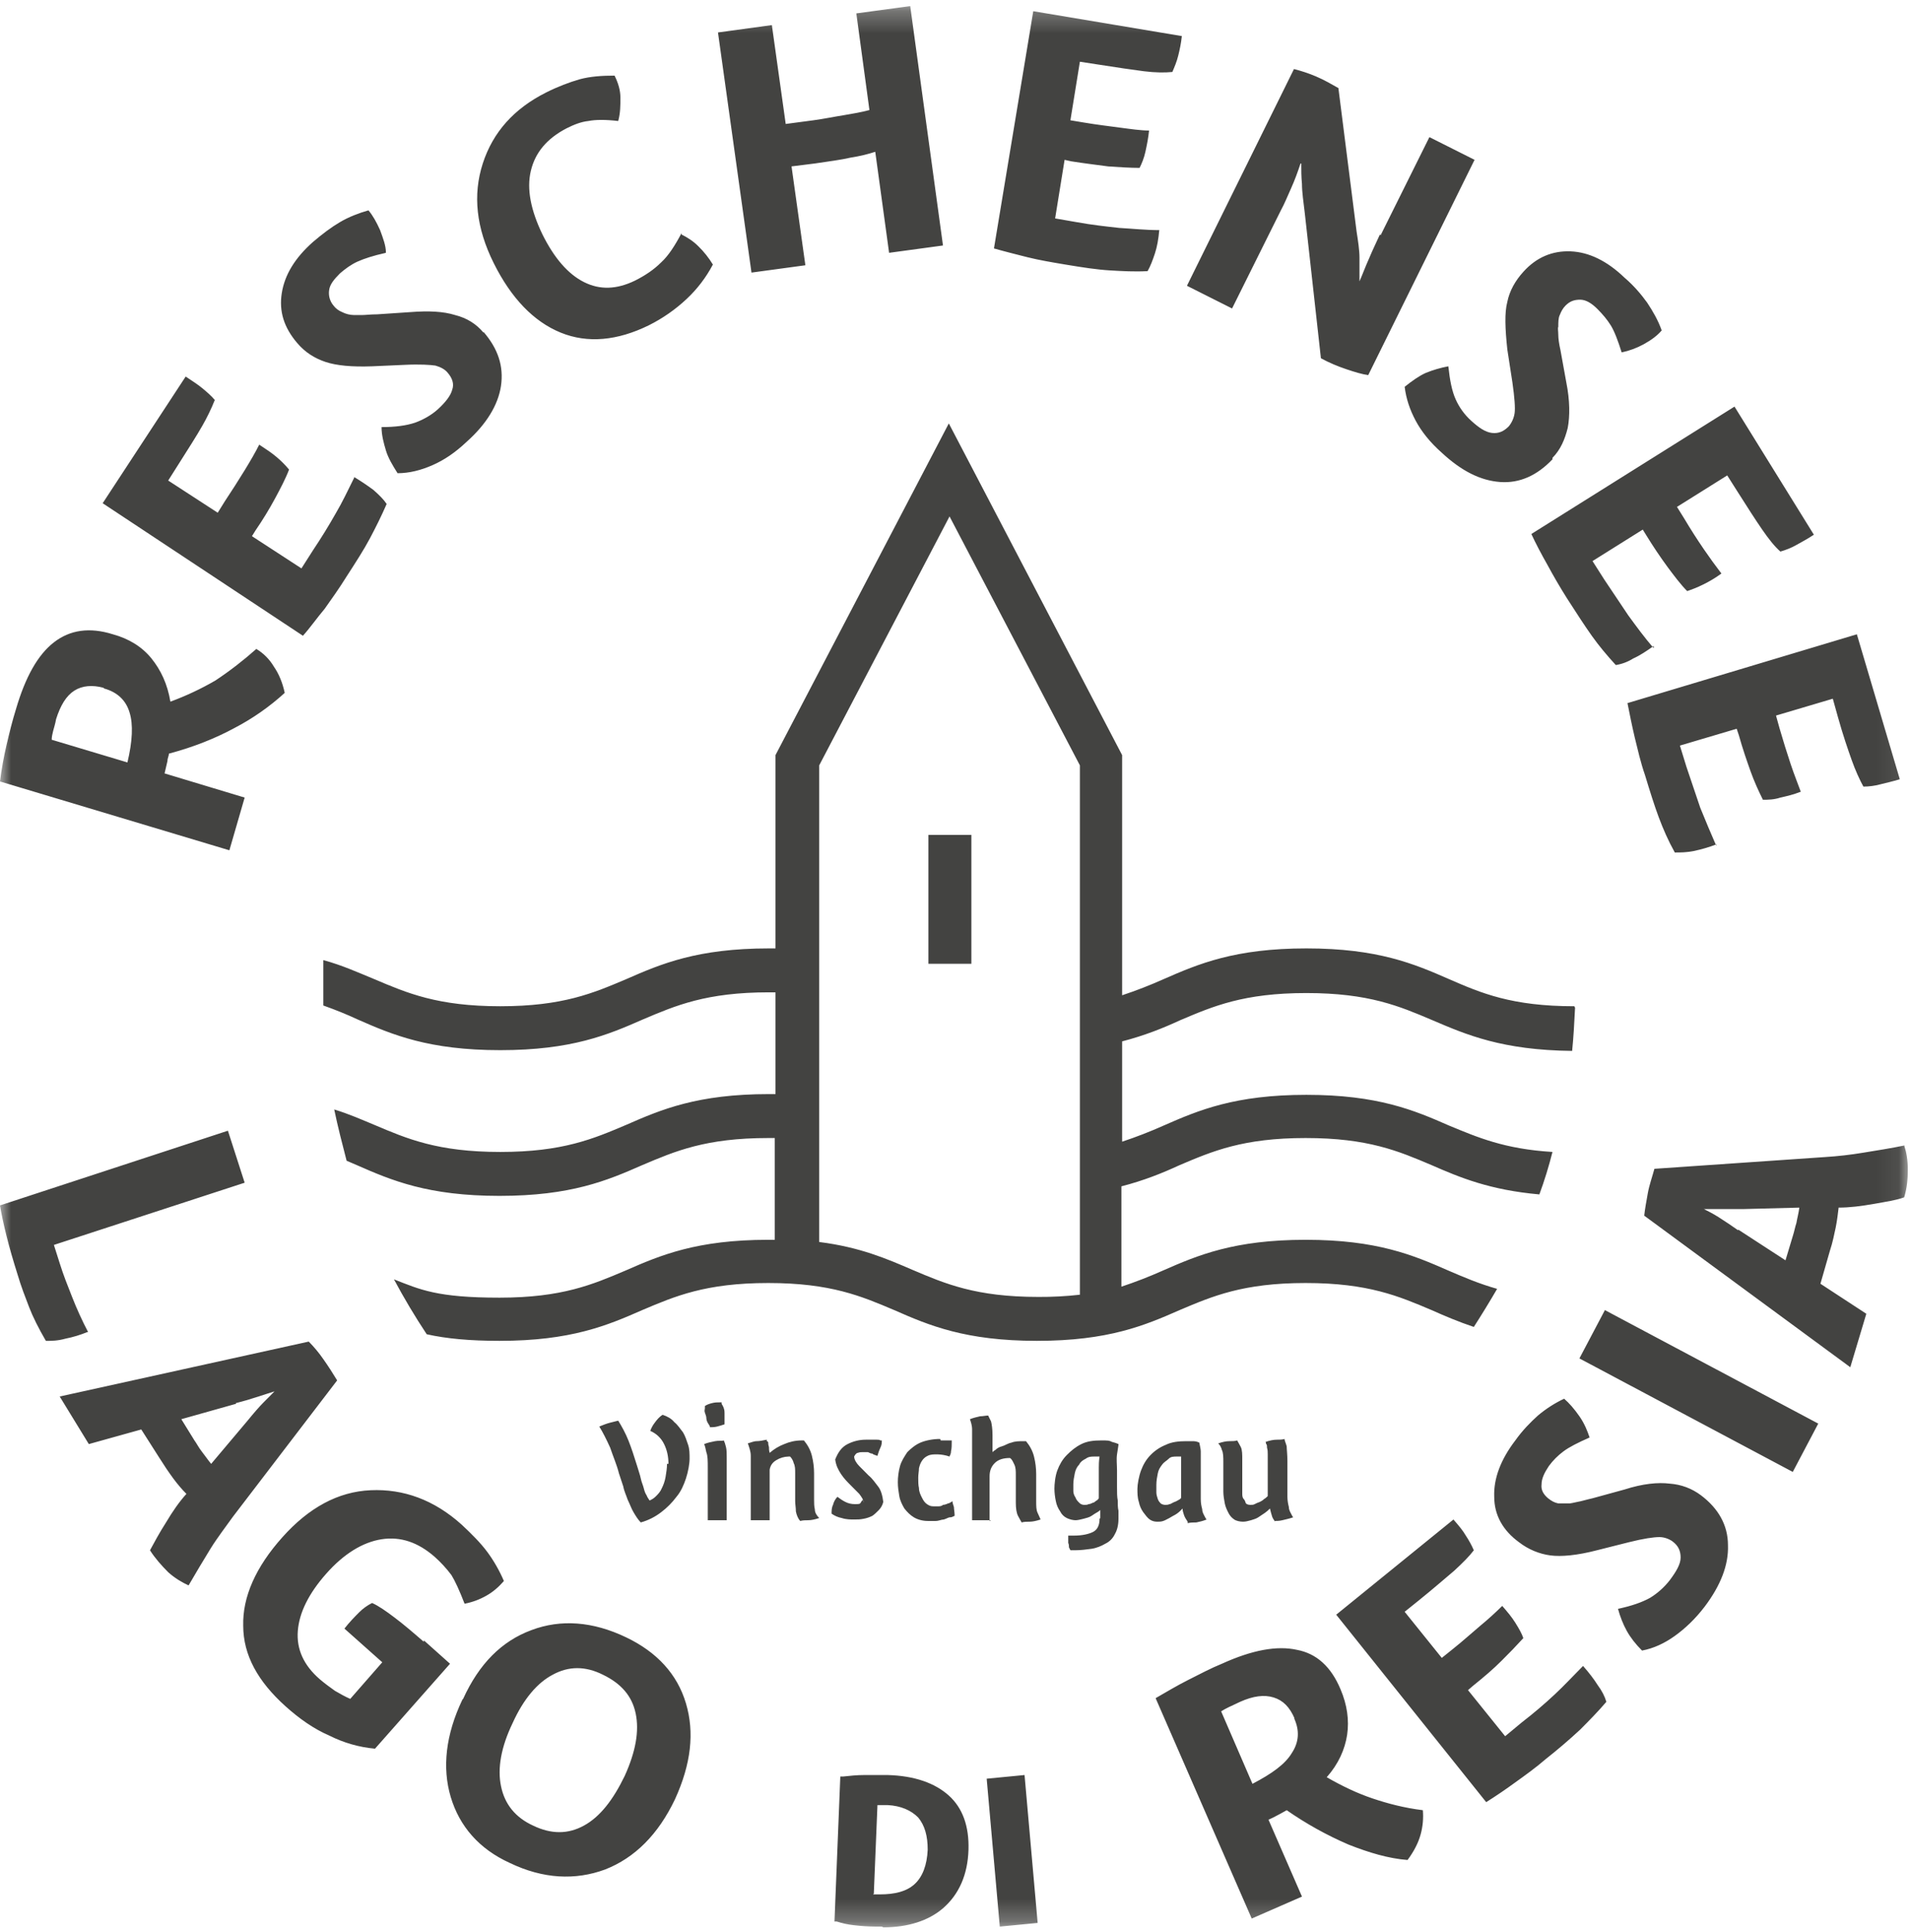 <svg xmlns="http://www.w3.org/2000/svg" width="85" height="86" viewBox="0 0 85 86" fill="none"><g clip-path="url(#clip0_2539_112)"><mask id="mask0_2539_112" style="mask-type:luminance" maskUnits="userSpaceOnUse" x="0" y="0" width="85" height="86"><path d="M0 0.271H84.935V85.746H0V0.271Z" fill="white"></path></mask><g mask="url(#mask0_2539_112)"><path d="M76.38 37.648C76.135 37.086 75.897 36.521 75.667 35.953C75.473 35.399 75.278 34.78 75.051 34.128L74.76 33.183L77.287 32.434L77.385 32.727C77.547 33.313 77.741 33.868 77.903 34.324C78.066 34.78 78.26 35.204 78.454 35.594C78.681 35.594 78.941 35.594 79.232 35.497C79.523 35.432 79.815 35.366 80.139 35.236C80.01 34.878 79.848 34.486 79.686 33.998C79.514 33.479 79.352 32.958 79.2 32.434L79.037 31.847L81.565 31.097L81.792 31.912C82.019 32.727 82.246 33.379 82.408 33.835C82.57 34.291 82.764 34.715 82.926 35.008C83.178 35.008 83.428 34.975 83.671 34.91C83.931 34.845 84.222 34.78 84.546 34.682L82.635 28.23L72.427 31.293C72.524 31.782 72.621 32.271 72.751 32.825C72.88 33.346 73.01 33.933 73.204 34.487C73.431 35.236 73.626 35.856 73.82 36.377C74.015 36.898 74.242 37.419 74.533 37.941C74.792 37.941 75.051 37.941 75.376 37.876C75.718 37.804 76.053 37.706 76.38 37.582M73.593 28.849C73.172 28.36 72.816 27.872 72.459 27.383C72.135 26.894 71.779 26.373 71.39 25.786L70.871 24.971L73.107 23.57L73.269 23.831C73.563 24.311 73.877 24.778 74.209 25.232C74.501 25.623 74.792 26.014 75.084 26.307C75.278 26.242 75.538 26.144 75.797 26.014C76.081 25.876 76.352 25.712 76.607 25.525C76.338 25.174 76.079 24.815 75.829 24.45C75.523 24.003 75.231 23.547 74.954 23.081L74.63 22.56L76.866 21.159L77.32 21.875C77.773 22.592 78.13 23.146 78.422 23.57C78.714 23.993 78.973 24.32 79.232 24.548C79.459 24.483 79.718 24.385 79.945 24.254C80.172 24.124 80.431 23.993 80.722 23.798L77.19 18.096L68.149 23.766C68.344 24.189 68.603 24.678 68.862 25.134C69.137 25.644 69.429 26.144 69.737 26.633C70.158 27.285 70.514 27.839 70.839 28.296C71.163 28.752 71.519 29.175 71.908 29.599C72.185 29.554 72.449 29.454 72.686 29.305C72.978 29.175 73.269 28.98 73.593 28.751M69.089 20.377C69.445 20.018 69.64 19.562 69.769 19.041C69.867 18.519 69.867 17.834 69.705 17.02L69.445 15.586C69.38 15.293 69.348 15.065 69.348 14.902C69.348 14.739 69.316 14.608 69.348 14.543C69.348 14.348 69.348 14.152 69.413 14.022C69.478 13.86 69.543 13.729 69.672 13.598C69.867 13.403 70.061 13.338 70.321 13.338C70.58 13.338 70.839 13.5 71.098 13.761C71.325 13.99 71.519 14.218 71.682 14.478C71.844 14.739 72.005 15.163 72.168 15.684C72.507 15.613 72.835 15.492 73.14 15.326C73.496 15.13 73.755 14.935 73.95 14.706C73.788 14.25 73.561 13.859 73.302 13.468C73.043 13.11 72.718 12.719 72.297 12.36C71.519 11.61 70.709 11.22 69.899 11.187C69.089 11.154 68.376 11.448 67.792 12.099C67.436 12.49 67.177 12.947 67.08 13.435C66.95 13.924 66.983 14.641 67.08 15.554L67.306 17.02C67.404 17.704 67.436 18.16 67.404 18.389C67.372 18.604 67.282 18.807 67.145 18.975C66.918 19.203 66.691 19.301 66.399 19.269C66.107 19.236 65.816 19.041 65.459 18.714C65.17 18.45 64.938 18.128 64.779 17.769C64.617 17.411 64.52 16.922 64.455 16.303C64.111 16.367 63.775 16.465 63.45 16.597C63.159 16.727 62.835 16.955 62.511 17.216C62.575 17.737 62.737 18.226 62.996 18.714C63.256 19.203 63.645 19.692 64.163 20.149C65.038 20.963 65.881 21.387 66.756 21.452C67.631 21.517 68.408 21.159 69.089 20.442M61.409 10.437C61.247 10.796 61.085 11.122 60.923 11.512C60.76 11.871 60.631 12.23 60.501 12.523V11.48C60.501 11.122 60.437 10.73 60.372 10.307L59.562 3.92C59.27 3.757 58.946 3.562 58.557 3.398C58.242 3.265 57.917 3.157 57.585 3.073L52.822 12.719L54.83 13.729L57.002 9.362C57.164 9.069 57.293 8.743 57.455 8.384C57.617 8.026 57.747 7.668 57.877 7.276H57.909C57.909 7.57 57.909 7.863 57.941 8.189C57.941 8.547 58.006 8.971 58.071 9.525L58.784 15.944C59.14 16.14 59.529 16.303 59.918 16.433C60.307 16.564 60.631 16.661 60.89 16.694L65.622 7.113L63.612 6.103L61.441 10.47L61.409 10.437ZM51.622 10.242C50.974 10.242 50.391 10.177 49.807 10.144C49.224 10.079 48.608 10.014 47.896 9.884L46.956 9.721L47.377 7.114L47.669 7.179C48.284 7.276 48.835 7.341 49.322 7.407C49.807 7.439 50.293 7.472 50.715 7.472C50.812 7.276 50.909 7.048 50.974 6.755C51.039 6.461 51.104 6.136 51.136 5.81C50.78 5.81 50.326 5.745 49.84 5.68C49.354 5.615 48.803 5.55 48.219 5.451L47.636 5.354L48.058 2.747L48.9 2.877C49.743 3.008 50.391 3.105 50.909 3.171C51.428 3.236 51.849 3.236 52.173 3.203C52.27 2.975 52.368 2.747 52.432 2.486C52.497 2.225 52.562 1.932 52.595 1.606L45.983 0.499L44.234 11.057C44.688 11.187 45.206 11.317 45.724 11.448C46.243 11.578 46.826 11.676 47.41 11.774C48.187 11.904 48.835 12.002 49.386 12.034C49.937 12.067 50.488 12.099 51.071 12.067C51.201 11.839 51.298 11.578 51.395 11.285C51.493 10.991 51.557 10.633 51.59 10.242M36.262 7.276C36.91 7.179 37.429 7.114 37.85 7.016C38.271 6.951 38.66 6.853 38.951 6.755L39.567 11.252L41.965 10.926L40.507 0.271L38.109 0.596L38.692 4.898C38.336 4.995 37.947 5.06 37.558 5.126C37.137 5.191 36.684 5.288 36.197 5.354L34.966 5.517L34.35 1.117L31.952 1.444L33.443 12.132L35.841 11.806L35.225 7.406L36.262 7.276ZM30.332 10.372C30.04 10.926 29.748 11.382 29.425 11.676C29.1 12.002 28.711 12.262 28.258 12.49C27.448 12.882 26.703 12.914 25.989 12.555C25.276 12.197 24.661 11.48 24.142 10.437C23.624 9.362 23.429 8.417 23.624 7.603C23.818 6.788 24.337 6.168 25.212 5.712C25.535 5.55 25.86 5.419 26.184 5.386C26.508 5.321 26.962 5.321 27.512 5.386C27.61 5.028 27.61 4.702 27.61 4.343C27.61 4.018 27.512 3.692 27.35 3.366C26.799 3.366 26.281 3.398 25.795 3.529C25.341 3.66 24.823 3.855 24.304 4.116C22.879 4.833 21.939 5.875 21.485 7.276C21.032 8.678 21.193 10.144 21.971 11.709C22.749 13.273 23.754 14.315 24.953 14.804C26.152 15.293 27.48 15.163 28.874 14.478C29.489 14.171 30.056 13.776 30.558 13.305C31.029 12.864 31.424 12.346 31.725 11.774C31.544 11.476 31.326 11.202 31.077 10.959C30.85 10.73 30.591 10.568 30.331 10.437M21.517 14.804C21.193 14.413 20.772 14.152 20.253 14.022C19.735 13.86 19.087 13.826 18.244 13.892L16.786 13.99C16.494 13.99 16.268 14.022 16.106 14.022H15.748C15.568 14.018 15.391 13.974 15.23 13.892C15.068 13.826 14.938 13.729 14.841 13.598C14.762 13.505 14.704 13.395 14.67 13.277C14.637 13.159 14.629 13.036 14.647 12.914C14.679 12.653 14.873 12.425 15.133 12.164C15.36 11.969 15.619 11.774 15.911 11.643C16.203 11.513 16.591 11.382 17.175 11.252C17.175 10.926 17.045 10.601 16.915 10.242C16.753 9.884 16.591 9.59 16.397 9.362C15.943 9.492 15.522 9.656 15.133 9.884C14.745 10.112 14.355 10.405 13.934 10.764C13.124 11.48 12.67 12.23 12.54 13.045C12.411 13.859 12.638 14.576 13.221 15.26C13.578 15.684 13.999 15.944 14.485 16.108C14.971 16.27 15.652 16.336 16.559 16.303L18.017 16.238C18.697 16.205 19.151 16.238 19.378 16.271C19.605 16.336 19.799 16.433 19.929 16.596C20.124 16.825 20.221 17.085 20.124 17.346C20.058 17.606 19.832 17.9 19.475 18.226C19.183 18.486 18.827 18.682 18.471 18.812C18.082 18.942 17.596 19.008 16.98 19.008C16.98 19.366 17.077 19.725 17.175 20.05C17.272 20.377 17.466 20.702 17.693 21.061C18.211 21.061 18.73 20.93 19.249 20.702C19.767 20.474 20.253 20.149 20.771 19.659C21.646 18.878 22.165 18.03 22.294 17.183C22.424 16.303 22.165 15.521 21.517 14.771M15.781 21.224C15.489 21.81 15.23 22.364 14.939 22.853C14.624 23.409 14.289 23.953 13.934 24.483L13.415 25.297L11.212 23.863L11.374 23.603C11.691 23.141 11.983 22.662 12.249 22.169C12.476 21.745 12.703 21.322 12.864 20.898C12.697 20.697 12.513 20.512 12.313 20.344C12.087 20.149 11.828 19.985 11.536 19.79C11.374 20.116 11.147 20.507 10.888 20.93C10.604 21.392 10.313 21.848 10.013 22.299L9.689 22.82L7.485 21.387L7.939 20.67C8.393 19.953 8.749 19.399 9.008 18.942C9.218 18.576 9.403 18.195 9.559 17.802C9.397 17.606 9.202 17.444 9.008 17.281C8.814 17.118 8.555 16.955 8.263 16.759L4.569 22.397L13.481 28.295C13.804 27.937 14.096 27.513 14.453 27.089C14.777 26.633 15.101 26.177 15.425 25.656C15.847 25.004 16.203 24.45 16.462 23.961C16.721 23.472 16.981 22.951 17.207 22.43C17.078 22.234 16.883 22.038 16.624 21.81C16.342 21.6 16.05 21.404 15.749 21.224M4.634 30.642C5.217 30.804 5.606 31.163 5.768 31.717C5.93 32.238 5.898 32.988 5.671 33.933L2.301 32.923C2.301 32.792 2.333 32.662 2.365 32.532C2.398 32.401 2.463 32.205 2.495 32.01C2.69 31.391 2.949 30.967 3.306 30.739C3.662 30.511 4.115 30.479 4.601 30.609M7.583 31.228C7.453 30.446 7.161 29.827 6.741 29.305C6.319 28.784 5.736 28.425 5.023 28.23C3.986 27.904 3.111 28.034 2.398 28.589C1.685 29.143 1.134 30.12 0.713 31.554C0.551 32.075 0.421 32.596 0.292 33.151C0.166 33.688 0.069 34.232 0 34.78L10.208 37.843L10.888 35.497L7.324 34.422C7.388 34.161 7.421 33.998 7.453 33.868C7.453 33.737 7.518 33.64 7.518 33.541C8.62 33.248 9.592 32.857 10.435 32.401C11.244 31.979 11.996 31.453 12.671 30.837C12.573 30.381 12.411 29.989 12.185 29.664C11.994 29.342 11.727 29.073 11.407 28.882C10.835 29.391 10.229 29.86 9.592 30.283C8.951 30.656 8.279 30.972 7.583 31.228ZM41.317 42.894H43.229V37.158H41.317V42.894ZM48.058 57.623C47.444 57.692 46.828 57.725 46.21 57.721C43.423 57.721 42.062 57.134 40.604 56.515C39.47 56.026 38.271 55.505 36.457 55.277V34.063L42.257 22.984L48.058 34.063V57.623ZM70.061 44.784C67.274 44.784 65.913 44.198 64.487 43.578C62.932 42.895 61.312 42.21 58.136 42.21C54.96 42.21 53.34 42.895 51.784 43.578C51.181 43.848 50.564 44.088 49.937 44.296V33.606L42.225 18.845L34.512 33.606V42.21H34.22C31.044 42.21 29.425 42.894 27.869 43.578C26.41 44.197 25.049 44.784 22.263 44.784C19.476 44.784 18.115 44.197 16.657 43.578C15.944 43.285 15.231 42.959 14.389 42.731V44.751C14.939 44.947 15.425 45.143 15.911 45.37C17.467 46.055 19.087 46.739 22.263 46.739C25.439 46.739 27.059 46.055 28.614 45.37C30.072 44.751 31.433 44.165 34.22 44.165H34.512V48.694H34.22C31.044 48.694 29.425 49.379 27.869 50.063C26.41 50.682 25.049 51.269 22.263 51.269C19.476 51.269 18.115 50.682 16.657 50.063C16.106 49.835 15.522 49.574 14.874 49.379C15.036 50.161 15.231 50.91 15.425 51.66C15.587 51.725 15.717 51.79 15.879 51.855C17.434 52.54 19.055 53.224 22.23 53.224C25.406 53.224 27.026 52.54 28.582 51.855C30.04 51.236 31.401 50.649 34.188 50.649H34.48V55.179H34.188C31.012 55.179 29.392 55.864 27.836 56.548C26.378 57.167 25.017 57.754 22.23 57.754C19.444 57.754 18.698 57.395 17.532 56.939C17.98 57.776 18.466 58.592 18.99 59.383C19.864 59.578 20.902 59.676 22.23 59.676C25.406 59.676 27.026 58.992 28.582 58.307C30.04 57.689 31.401 57.102 34.188 57.102C36.974 57.102 38.336 57.689 39.794 58.307C41.35 58.992 42.97 59.676 46.146 59.676C49.321 59.676 50.942 58.992 52.497 58.307C53.956 57.689 55.317 57.102 58.103 57.102C60.89 57.102 62.251 57.689 63.709 58.307C64.293 58.568 64.909 58.829 65.589 59.057C65.947 58.5 66.292 57.935 66.626 57.362C65.816 57.134 65.136 56.841 64.455 56.548C62.9 55.864 61.279 55.179 58.103 55.179C54.928 55.179 53.307 55.864 51.752 56.548C51.148 56.818 50.532 57.057 49.905 57.265V52.8C50.909 52.54 51.72 52.214 52.497 51.855C53.956 51.236 55.317 50.649 58.103 50.649C60.89 50.649 62.251 51.236 63.709 51.855C64.973 52.409 66.302 52.963 68.506 53.159C68.734 52.54 68.928 51.909 69.089 51.269C66.95 51.139 65.751 50.617 64.487 50.095C62.932 49.411 61.312 48.727 58.136 48.727C54.96 48.727 53.34 49.411 51.784 50.095C51.181 50.365 50.564 50.604 49.937 50.812V46.348C50.942 46.087 51.752 45.761 52.529 45.403C53.988 44.784 55.349 44.197 58.136 44.197C60.923 44.197 62.284 44.784 63.742 45.403C65.265 46.055 66.853 46.739 69.964 46.772C70.028 46.153 70.061 45.501 70.094 44.849M3.921 59.285C3.655 58.777 3.417 58.255 3.208 57.721C3.014 57.232 2.819 56.744 2.657 56.222L2.398 55.407L10.888 52.638L10.143 50.324L0 53.648C0.064 54.039 0.162 54.495 0.292 55.016C0.421 55.538 0.584 56.092 0.778 56.711C0.94 57.265 1.134 57.754 1.296 58.177C1.459 58.601 1.718 59.122 2.042 59.677C2.301 59.677 2.56 59.677 2.917 59.578C3.241 59.514 3.565 59.416 3.889 59.285M8.393 70.56C8.71 70.013 9.034 69.47 9.365 68.931C9.689 68.41 10.046 67.954 10.37 67.497L15.004 61.436C14.81 61.114 14.605 60.798 14.389 60.491C14.196 60.212 13.979 59.95 13.74 59.709L2.657 62.153L3.953 64.271L6.287 63.62L7.097 64.891C7.291 65.202 7.496 65.507 7.713 65.803C7.907 66.064 8.102 66.292 8.296 66.487C7.972 66.846 7.68 67.269 7.389 67.758C7.097 68.214 6.87 68.638 6.675 68.997C6.902 69.355 7.194 69.681 7.486 69.974C7.778 70.235 8.101 70.43 8.393 70.56ZM10.5 62.446C10.838 62.362 11.173 62.264 11.504 62.153C11.796 62.055 12.023 61.99 12.217 61.925L11.731 62.414C11.537 62.609 11.31 62.87 11.018 63.228L9.397 65.151C9.236 64.956 9.106 64.76 8.976 64.597C8.847 64.434 8.75 64.239 8.653 64.108L8.069 63.163L10.499 62.479L10.5 62.446ZM18.86 73.07C18.374 72.646 17.953 72.288 17.564 71.995C17.175 71.701 16.851 71.473 16.559 71.343C16.343 71.451 16.146 71.594 15.976 71.766C15.782 71.962 15.555 72.19 15.328 72.483L17.012 73.982L15.587 75.611C15.361 75.514 15.134 75.384 14.907 75.253C14.68 75.09 14.453 74.927 14.226 74.732C13.514 74.113 13.189 73.396 13.254 72.581C13.319 71.766 13.74 70.919 14.518 70.039C15.295 69.159 16.138 68.638 16.981 68.507C17.823 68.377 18.601 68.638 19.346 69.29C19.621 69.535 19.871 69.808 20.092 70.104C20.253 70.365 20.448 70.789 20.675 71.375C21.016 71.311 21.345 71.189 21.647 71.016C21.939 70.854 22.198 70.626 22.425 70.365C22.23 69.909 21.971 69.453 21.679 69.062C21.387 68.67 20.999 68.279 20.545 67.856C19.314 66.748 17.953 66.259 16.495 66.324C15.037 66.389 13.74 67.106 12.573 68.41C11.374 69.746 10.791 71.082 10.824 72.353C10.824 73.656 11.471 74.829 12.703 75.937C13.318 76.491 13.967 76.947 14.648 77.241C15.295 77.567 15.976 77.762 16.689 77.827L20.027 74.047L18.86 73.004V73.07ZM20.578 75.644C19.832 77.208 19.671 78.675 20.059 79.978C20.448 81.281 21.323 82.292 22.684 82.911C24.174 83.628 25.601 83.693 26.929 83.204C28.258 82.683 29.295 81.64 30.04 80.076C30.753 78.512 30.915 77.111 30.526 75.807C30.137 74.503 29.23 73.526 27.869 72.874C26.378 72.157 24.953 72.059 23.656 72.548C22.327 73.037 21.323 74.047 20.61 75.611M23.721 81.249C22.943 80.891 22.457 80.304 22.295 79.489C22.133 78.707 22.295 77.762 22.813 76.687C23.3 75.611 23.915 74.894 24.596 74.536C25.309 74.145 26.054 74.145 26.832 74.536C27.642 74.927 28.128 75.481 28.29 76.263C28.453 77.045 28.29 77.958 27.804 79.033C27.285 80.108 26.703 80.858 25.989 81.249C25.276 81.64 24.531 81.64 23.721 81.249ZM38.854 84.312H39.146C39.826 84.312 40.345 84.182 40.701 83.856C41.058 83.53 41.253 83.009 41.285 82.325C41.285 81.705 41.155 81.249 40.864 80.891C40.54 80.565 40.086 80.369 39.503 80.337H39.049L38.887 84.279L38.854 84.312ZM44.493 85.746L43.91 79.163L45.595 79L46.178 85.583L44.493 85.746ZM39.243 85.746H38.984C38.648 85.744 38.313 85.722 37.979 85.681C37.726 85.653 37.476 85.598 37.234 85.518H37.137L37.396 79.066H37.526C37.818 79.033 38.141 79 38.465 79H39.503C40.702 79.033 41.609 79.359 42.225 79.913C42.84 80.466 43.132 81.281 43.1 82.325C43.067 83.433 42.678 84.312 41.965 84.931C41.317 85.486 40.41 85.779 39.308 85.779M59.043 79.098C59.562 78.512 59.853 77.86 59.951 77.209C60.047 76.557 59.951 75.872 59.659 75.188C59.238 74.178 58.59 73.591 57.715 73.428C56.84 73.233 55.738 73.428 54.377 74.047C53.891 74.243 53.404 74.504 52.886 74.764C52.368 75.025 51.881 75.319 51.428 75.579L55.705 85.388L57.941 84.41L56.451 80.988C56.678 80.891 56.839 80.793 56.969 80.728C57.099 80.663 57.196 80.598 57.261 80.565C58.125 81.167 59.048 81.68 60.015 82.096C60.923 82.455 61.798 82.716 62.64 82.781C62.932 82.389 63.126 81.999 63.223 81.64C63.319 81.29 63.352 80.926 63.321 80.565C62.511 80.467 61.765 80.272 61.085 80.043C60.404 79.815 59.724 79.49 59.043 79.098ZM57.585 76.459C57.844 77.013 57.812 77.534 57.488 78.023C57.196 78.512 56.613 78.935 55.738 79.391L54.344 76.165C54.442 76.1 54.571 76.035 54.701 75.97C54.83 75.905 54.992 75.84 55.187 75.742C55.77 75.481 56.256 75.416 56.678 75.547C57.099 75.677 57.391 75.97 57.617 76.492M70.482 74.112C70.028 74.569 69.607 75.025 69.186 75.416C68.72 75.852 68.233 76.265 67.728 76.654L66.983 77.273L65.33 75.221L65.557 75.025C66.043 74.634 66.464 74.276 66.82 73.917C67.153 73.589 67.477 73.252 67.792 72.907C67.728 72.711 67.599 72.483 67.436 72.223C67.274 71.962 67.08 71.734 66.853 71.473C66.542 71.781 66.218 72.075 65.881 72.353C65.492 72.679 65.103 73.037 64.65 73.396L64.163 73.787L62.511 71.734L63.159 71.213C63.807 70.691 64.325 70.235 64.714 69.909C65.103 69.55 65.395 69.257 65.589 68.997C65.49 68.769 65.37 68.551 65.233 68.345C65.103 68.117 64.909 67.888 64.682 67.628L59.465 71.864L66.14 80.207C66.582 79.928 67.014 79.635 67.436 79.326C67.89 79.001 68.344 78.675 68.797 78.284C69.322 77.869 69.83 77.435 70.321 76.98C70.709 76.589 71.098 76.198 71.487 75.742C71.422 75.514 71.293 75.253 71.098 74.992C70.936 74.732 70.709 74.439 70.45 74.145M75.7 66.552C75.295 66.246 74.811 66.065 74.306 66.031C73.788 65.966 73.107 66.031 72.297 66.292L70.871 66.683C70.58 66.748 70.385 66.813 70.191 66.846C70.028 66.879 69.899 66.911 69.867 66.911H69.348C69.186 66.879 69.056 66.813 68.894 66.683C68.7 66.52 68.57 66.324 68.603 66.064C68.603 65.803 68.733 65.542 68.927 65.249C69.109 65 69.328 64.781 69.575 64.597C69.834 64.402 70.223 64.206 70.741 63.978C70.644 63.685 70.514 63.359 70.288 63.033C70.061 62.707 69.834 62.446 69.607 62.251C69.188 62.45 68.796 62.702 68.441 63.001C68.117 63.294 67.76 63.652 67.436 64.108C66.788 64.956 66.464 65.803 66.497 66.617C66.497 67.432 66.885 68.117 67.599 68.638C68.019 68.964 68.506 69.16 68.992 69.225C69.478 69.29 70.191 69.225 71.066 68.997L72.491 68.638C73.14 68.475 73.593 68.41 73.853 68.41C74.079 68.41 74.306 68.508 74.436 68.605C74.695 68.801 74.792 69.029 74.792 69.322C74.792 69.616 74.598 69.942 74.306 70.333C74.063 70.644 73.767 70.909 73.431 71.115C73.075 71.31 72.621 71.473 72.005 71.603C72.103 71.962 72.232 72.288 72.394 72.581C72.556 72.875 72.783 73.168 73.075 73.461C73.593 73.363 74.079 73.135 74.533 72.809C74.987 72.483 75.44 72.059 75.862 71.506C76.575 70.561 76.931 69.648 76.899 68.769C76.899 67.888 76.478 67.139 75.7 66.552ZM79.783 65.51L80.917 63.359L71.422 58.308L70.288 60.458L79.783 65.51ZM84.773 50.976C84.157 51.106 83.51 51.204 82.926 51.301C82.357 51.396 81.784 51.461 81.208 51.497L73.626 52.019C73.529 52.377 73.399 52.736 73.334 53.094C73.269 53.453 73.204 53.811 73.172 54.104L82.343 60.85L83.056 58.471L81.014 57.135L81.435 55.668C81.565 55.278 81.63 54.919 81.695 54.626C81.76 54.3 81.792 54.006 81.824 53.746C82.31 53.746 82.829 53.681 83.38 53.583C83.93 53.485 84.384 53.42 84.741 53.289C84.871 52.866 84.903 52.442 84.903 52.051C84.903 51.628 84.838 51.269 84.741 50.976M77.353 54.756C77.066 54.553 76.774 54.358 76.478 54.169C76.218 54.006 76.024 53.909 75.829 53.811H77.579L80.075 53.746C80.042 54.006 79.977 54.234 79.945 54.43C79.88 54.626 79.848 54.821 79.783 55.017L79.459 56.092L77.353 54.723V54.756ZM29.748 65.151C29.748 64.825 29.684 64.532 29.554 64.271C29.427 64.007 29.208 63.798 28.939 63.684C28.984 63.556 29.05 63.435 29.133 63.326C29.23 63.196 29.327 63.066 29.489 62.968C29.684 63.033 29.878 63.131 30.008 63.294C30.169 63.424 30.267 63.587 30.397 63.75C30.494 63.913 30.558 64.108 30.623 64.304C30.688 64.499 30.688 64.695 30.688 64.923C30.688 65.151 30.623 65.509 30.526 65.803C30.429 66.096 30.299 66.389 30.105 66.617C29.911 66.877 29.683 67.107 29.425 67.302C29.154 67.511 28.846 67.666 28.517 67.758C28.387 67.628 28.29 67.465 28.193 67.302C28.096 67.139 28.031 66.944 27.934 66.748C27.869 66.552 27.772 66.357 27.739 66.161L27.545 65.575C27.448 65.184 27.285 64.825 27.156 64.434C26.994 64.076 26.832 63.75 26.67 63.489C26.832 63.424 26.994 63.359 27.123 63.326L27.512 63.228C27.674 63.489 27.836 63.783 27.966 64.108C28.096 64.434 28.225 64.825 28.355 65.249C28.42 65.477 28.484 65.64 28.517 65.803C28.55 65.966 28.614 66.096 28.647 66.226C28.679 66.357 28.711 66.454 28.776 66.552C28.809 66.65 28.873 66.716 28.906 66.781C29.017 66.738 29.116 66.671 29.198 66.585C29.295 66.487 29.392 66.389 29.457 66.226C29.522 66.096 29.586 65.933 29.619 65.737C29.651 65.542 29.684 65.347 29.684 65.151H29.748ZM32.341 67.66H31.498V65.346C31.498 65.021 31.498 64.793 31.433 64.629C31.401 64.466 31.369 64.336 31.336 64.271C31.498 64.206 31.66 64.173 31.822 64.141C31.984 64.108 32.114 64.141 32.211 64.108C32.244 64.173 32.276 64.271 32.308 64.401C32.341 64.532 32.341 64.695 32.341 64.89V67.693V67.66ZM32.114 62.479C32.147 62.544 32.179 62.577 32.211 62.675C32.244 62.772 32.244 62.837 32.244 62.903V63.391C32.146 63.424 32.049 63.456 31.92 63.489C31.79 63.521 31.693 63.521 31.596 63.521C31.596 63.456 31.531 63.391 31.498 63.326C31.458 63.257 31.435 63.178 31.433 63.098C31.433 63.033 31.401 62.968 31.369 62.87C31.336 62.772 31.369 62.739 31.369 62.675V62.577C31.466 62.511 31.563 62.479 31.692 62.446C31.823 62.413 31.92 62.413 32.049 62.413H32.114V62.479ZM34.188 64.238C34.188 64.238 34.188 64.303 34.221 64.401C34.221 64.466 34.221 64.564 34.253 64.662C34.444 64.494 34.664 64.361 34.901 64.271C35.128 64.173 35.387 64.108 35.679 64.108H35.776C35.938 64.303 36.068 64.531 36.132 64.793C36.197 65.053 36.229 65.314 36.229 65.574V66.748C36.229 66.878 36.229 67.041 36.262 67.171C36.262 67.334 36.359 67.464 36.457 67.562C36.262 67.627 36.1 67.66 35.97 67.66C35.841 67.66 35.743 67.66 35.614 67.692C35.516 67.595 35.452 67.432 35.419 67.269C35.419 67.106 35.387 66.943 35.387 66.812V65.574C35.387 65.379 35.387 65.249 35.322 65.118C35.296 65.007 35.24 64.906 35.16 64.825H35.095C34.9 64.829 34.71 64.885 34.544 64.988C34.382 65.086 34.285 65.216 34.252 65.411V67.66H33.411V64.793C33.411 64.597 33.346 64.434 33.281 64.238C33.411 64.206 33.541 64.141 33.67 64.141C33.8 64.141 33.962 64.108 34.124 64.075V64.141C34.156 64.141 34.188 64.173 34.188 64.206L34.188 64.238ZM38.433 66.878C38.433 66.748 38.336 66.617 38.239 66.487L37.85 66.096C37.72 65.966 37.558 65.802 37.429 65.607C37.299 65.411 37.202 65.216 37.169 64.955C37.299 64.629 37.461 64.401 37.72 64.271C37.971 64.142 38.249 64.075 38.531 64.075H39.017C39.081 64.075 39.146 64.075 39.178 64.108H39.243C39.243 64.206 39.243 64.303 39.179 64.434C39.114 64.564 39.081 64.695 39.048 64.793C39.048 64.793 39.017 64.793 38.951 64.76C38.903 64.751 38.858 64.729 38.822 64.695C38.757 64.695 38.692 64.662 38.627 64.629H38.401C38.304 64.629 38.271 64.629 38.174 64.662C38.109 64.662 38.044 64.76 38.012 64.825C38.012 64.955 38.109 65.118 38.239 65.249L38.66 65.672C38.822 65.802 38.952 65.998 39.081 66.161C39.211 66.324 39.276 66.584 39.308 66.846C39.276 66.98 39.209 67.104 39.114 67.204C39.017 67.302 38.919 67.399 38.822 67.464C38.699 67.527 38.568 67.571 38.433 67.595C38.271 67.627 38.174 67.627 38.012 67.627C37.85 67.627 37.656 67.627 37.461 67.562C37.297 67.531 37.143 67.464 37.007 67.367C37.007 67.236 37.007 67.106 37.072 66.976C37.104 66.841 37.172 66.718 37.267 66.617C37.396 66.715 37.493 66.78 37.623 66.846C37.752 66.91 37.882 66.943 38.044 66.943C38.206 66.943 38.271 66.943 38.304 66.878C38.328 66.829 38.361 66.785 38.401 66.748L38.433 66.878ZM41.868 64.108H42.355C42.355 64.304 42.355 64.467 42.322 64.597C42.322 64.728 42.257 64.793 42.257 64.825C42.08 64.764 41.894 64.731 41.706 64.728C41.544 64.728 41.414 64.728 41.285 64.793C41.178 64.841 41.088 64.921 41.026 65.021C40.961 65.119 40.928 65.216 40.896 65.347C40.896 65.477 40.864 65.607 40.864 65.77C40.864 65.933 40.864 66.096 40.896 66.226C40.896 66.389 40.961 66.52 41.026 66.65C41.09 66.781 41.155 66.878 41.253 66.944C41.35 67.009 41.414 67.041 41.544 67.041H41.739C41.803 67.041 41.9 67.041 41.965 66.976C42.03 66.976 42.127 66.944 42.192 66.91C42.257 66.91 42.322 66.846 42.387 66.813C42.387 66.878 42.419 66.976 42.452 67.074C42.452 67.172 42.484 67.302 42.484 67.465C42.452 67.465 42.387 67.53 42.289 67.53C42.192 67.53 42.128 67.595 41.997 67.628C41.9 67.628 41.771 67.693 41.641 67.693H41.285C41.058 67.693 40.831 67.628 40.669 67.53C40.508 67.432 40.377 67.302 40.248 67.139C40.151 66.976 40.053 66.781 40.021 66.585C39.989 66.389 39.956 66.194 39.956 65.966C39.956 65.737 39.989 65.477 40.053 65.249C40.118 65.021 40.248 64.825 40.378 64.629C40.539 64.467 40.734 64.304 40.961 64.206C41.188 64.109 41.512 64.043 41.836 64.043L41.868 64.108ZM44.104 67.66H43.261V63.619C43.261 63.423 43.197 63.261 43.164 63.163C43.326 63.098 43.488 63.065 43.618 63.033C43.748 63.033 43.877 63 43.975 63L44.104 63.261C44.136 63.391 44.169 63.586 44.169 63.88V64.629C44.169 64.629 44.234 64.564 44.299 64.531C44.363 64.466 44.46 64.401 44.591 64.369C44.72 64.336 44.849 64.238 45.011 64.206C45.173 64.141 45.368 64.141 45.563 64.141H45.66C45.821 64.336 45.952 64.564 46.016 64.825C46.081 65.085 46.113 65.346 46.113 65.607V66.78C46.113 67.041 46.113 67.204 46.178 67.334C46.243 67.464 46.276 67.562 46.308 67.627C46.113 67.692 45.951 67.725 45.822 67.725C45.692 67.725 45.595 67.725 45.465 67.757C45.433 67.692 45.368 67.595 45.303 67.464C45.238 67.334 45.206 67.139 45.206 66.878V65.639C45.206 65.476 45.206 65.314 45.141 65.183C45.076 65.053 45.044 64.955 44.947 64.89C44.655 64.89 44.428 64.955 44.266 65.118C44.104 65.281 44.039 65.476 44.039 65.704V67.692L44.104 67.66ZM48.965 67.562V67.204C48.965 67.204 48.9 67.269 48.835 67.302C48.771 67.334 48.674 67.399 48.576 67.465C48.479 67.53 48.349 67.562 48.219 67.595C48.09 67.627 47.96 67.66 47.863 67.66C47.766 67.66 47.604 67.627 47.474 67.562C47.347 67.5 47.245 67.397 47.182 67.269C47.086 67.133 47.019 66.977 46.988 66.813C46.949 66.631 46.927 66.445 46.924 66.259C46.924 66.063 46.956 65.705 47.053 65.444C47.151 65.184 47.28 64.956 47.474 64.76C47.669 64.564 47.863 64.401 48.123 64.271C48.382 64.141 48.673 64.108 48.998 64.108C49.322 64.108 49.354 64.108 49.484 64.173C49.613 64.206 49.71 64.238 49.776 64.271C49.776 64.336 49.743 64.499 49.71 64.728C49.678 64.956 49.71 65.184 49.71 65.444V66.194C49.71 66.422 49.71 66.617 49.743 66.781C49.743 66.943 49.743 67.106 49.775 67.237V67.595C49.775 67.888 49.71 68.116 49.613 68.279C49.526 68.465 49.377 68.615 49.192 68.703C49.03 68.8 48.803 68.898 48.576 68.931C48.349 68.963 48.09 68.996 47.831 68.996H47.636L47.571 68.866C47.571 68.8 47.571 68.735 47.539 68.67V68.344H47.798C48.155 68.344 48.446 68.279 48.641 68.182C48.836 68.084 48.933 67.888 48.933 67.595L48.965 67.562ZM48.9 64.825H48.706C48.576 64.825 48.446 64.825 48.317 64.923C48.187 64.988 48.09 65.053 48.025 65.184C47.928 65.282 47.863 65.412 47.831 65.574C47.798 65.737 47.766 65.901 47.766 66.063V66.357C47.766 66.455 47.798 66.552 47.863 66.65C47.896 66.748 47.96 66.813 48.025 66.878C48.053 66.91 48.089 66.935 48.128 66.952C48.167 66.969 48.209 66.977 48.252 66.976C48.349 66.976 48.382 66.976 48.446 66.943C48.511 66.943 48.576 66.91 48.641 66.878C48.706 66.878 48.738 66.813 48.803 66.781C48.868 66.748 48.868 66.715 48.9 66.682V65.314C48.9 65.216 48.9 65.053 48.932 64.825H48.9ZM52.854 67.725C52.789 67.628 52.724 67.53 52.692 67.432C52.659 67.335 52.627 67.237 52.627 67.139L52.497 67.269C52.41 67.349 52.312 67.415 52.206 67.465C52.09 67.537 51.971 67.602 51.849 67.66C51.72 67.725 51.622 67.725 51.493 67.725C51.364 67.725 51.266 67.693 51.168 67.628C51.071 67.562 50.974 67.432 50.877 67.302C50.78 67.166 50.714 67.01 50.682 66.846C50.618 66.65 50.618 66.455 50.618 66.259C50.618 66.064 50.682 65.705 50.779 65.444C50.877 65.184 51.007 64.956 51.201 64.76C51.393 64.561 51.625 64.405 51.881 64.304C52.141 64.174 52.465 64.141 52.789 64.141H53.048C53.145 64.141 53.242 64.141 53.372 64.206C53.404 64.369 53.437 64.499 53.437 64.597V66.716C53.437 66.911 53.469 67.041 53.502 67.172C53.502 67.302 53.567 67.4 53.599 67.465C53.631 67.53 53.664 67.595 53.696 67.628C53.534 67.693 53.404 67.725 53.242 67.758C53.113 67.758 52.983 67.758 52.854 67.79V67.725ZM52.529 64.825H52.368C52.238 64.825 52.108 64.825 52.011 64.923C51.914 65.021 51.817 65.053 51.719 65.184C51.622 65.314 51.557 65.412 51.525 65.575C51.493 65.737 51.461 65.901 51.461 66.096V66.422C51.461 66.52 51.493 66.617 51.525 66.716C51.557 66.813 51.622 66.878 51.654 66.911C51.687 66.944 51.784 66.976 51.849 66.976C51.914 66.976 51.979 66.976 52.044 66.944C52.108 66.944 52.173 66.878 52.27 66.846C52.368 66.813 52.4 66.781 52.465 66.748C52.529 66.716 52.562 66.683 52.562 66.65V64.825H52.529ZM56.742 67.725C56.71 67.66 56.645 67.595 56.613 67.497C56.576 67.379 56.544 67.259 56.516 67.139C56.447 67.212 56.371 67.277 56.289 67.334L55.997 67.53C55.9 67.595 55.77 67.628 55.673 67.66C55.544 67.693 55.446 67.725 55.317 67.725C55.187 67.725 55.025 67.693 54.928 67.628C54.817 67.554 54.728 67.453 54.669 67.334C54.603 67.204 54.539 67.074 54.506 66.91C54.474 66.748 54.442 66.552 54.442 66.389V65.086C54.442 64.858 54.442 64.662 54.377 64.532C54.35 64.421 54.294 64.32 54.215 64.239C54.409 64.173 54.571 64.141 54.701 64.141C54.83 64.141 54.96 64.141 55.057 64.108C55.09 64.173 55.155 64.271 55.219 64.401C55.284 64.531 55.284 64.728 55.284 64.988V66.454C55.284 66.552 55.284 66.65 55.349 66.716C55.414 66.781 55.414 66.846 55.446 66.91C55.478 66.944 55.544 66.976 55.641 66.976C55.738 66.976 55.77 66.976 55.835 66.944C55.9 66.91 55.964 66.878 56.062 66.846C56.127 66.813 56.191 66.781 56.256 66.716C56.321 66.682 56.386 66.617 56.418 66.585V64.728C56.418 64.629 56.418 64.532 56.386 64.434C56.386 64.369 56.386 64.304 56.353 64.271C56.321 64.239 56.353 64.206 56.321 64.173C56.516 64.108 56.678 64.076 56.807 64.076C56.937 64.076 57.066 64.076 57.164 64.043C57.164 64.108 57.228 64.239 57.261 64.369C57.261 64.499 57.293 64.728 57.293 65.021V66.617C57.293 66.781 57.325 66.944 57.358 67.074C57.358 67.204 57.423 67.302 57.455 67.367C57.488 67.432 57.52 67.497 57.552 67.53C57.358 67.595 57.196 67.628 57.066 67.66C56.937 67.693 56.807 67.693 56.71 67.693L56.742 67.725Z" fill="#434341"></path></g></g><defs><clipPath id="clip0_2539_112"><rect width="85" height="86" fill="white"></rect></clipPath></defs></svg>